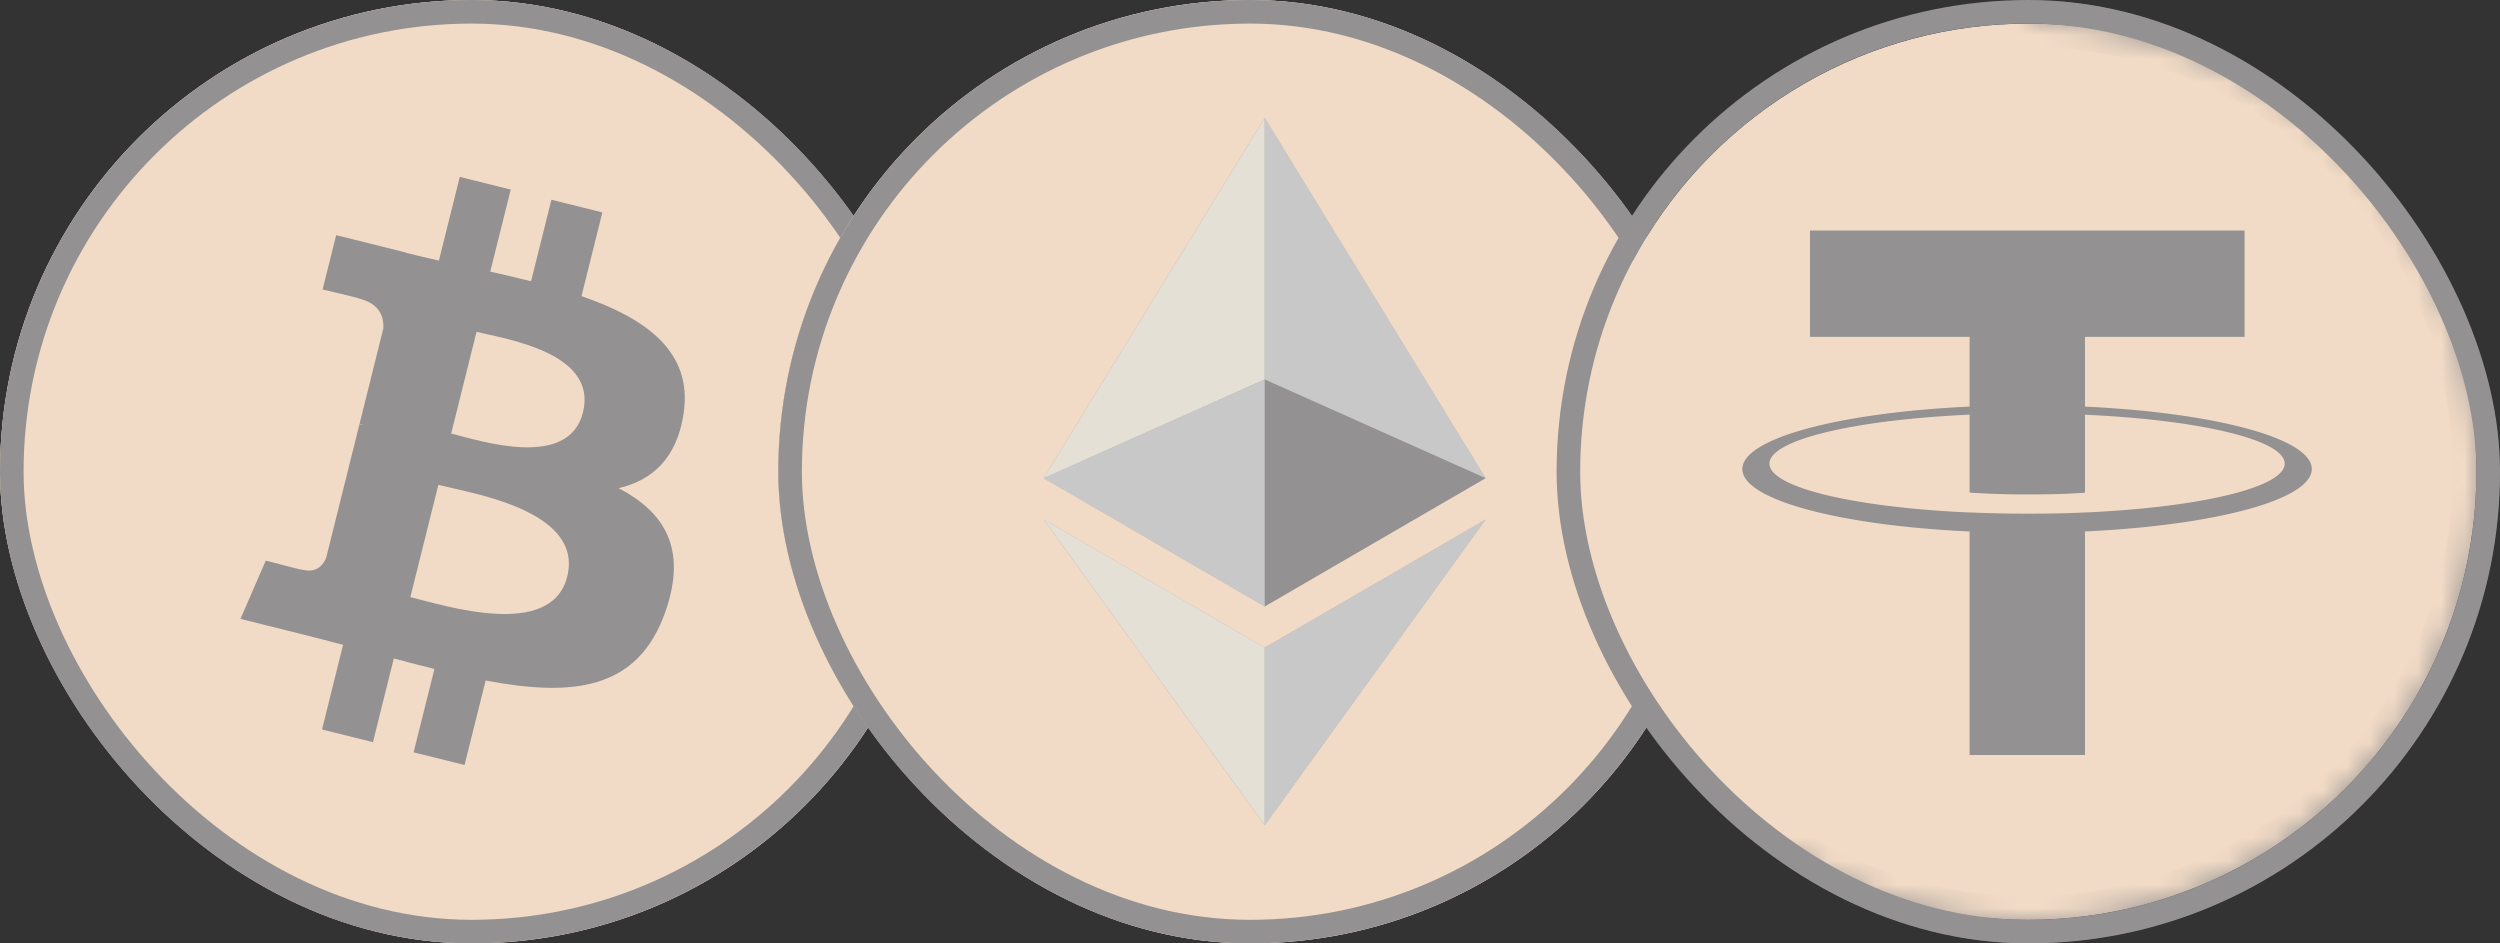 <svg width="106" height="40" fill="none" xmlns="http://www.w3.org/2000/svg"><rect width="100%" height="100%" fill="#333333" stroke="none"/><g clip-path="url(#clip0_8121_52806)"><rect width="40" height="40" rx="20" fill="#939191"/><path fill-rule="evenodd" clip-rule="evenodd" d="M20 40C8.954 40 0 31.046 0 20S8.954 0 20 0s20 8.954 20 20-8.954 20-20 20zm8.986-22.475c.393-2.62-1.604-4.029-4.331-4.969l.885-3.55-2.16-.537-.863 3.456c-.567-.143-1.15-.275-1.73-.408l.868-3.478-2.16-.539-.885 3.549c-.47-.108-.933-.213-1.38-.325l.003-.011-2.98-.744-.575 2.307s1.603.368 1.57.39c.874.219 1.032.798 1.006 1.258l-1.008 4.044c.06.015.138.037.225.07l-.229-.055-1.412 5.665c-.107.265-.379.663-.991.512.022.031-1.57-.391-1.57-.391l-1.073 2.472 2.813.701c.522.132 1.035.27 1.538.398l-.893 3.59 2.159.538.885-3.55c.59.158 1.162.306 1.722.446l-.883 3.535 2.16.537.894-3.582c3.685.697 6.455.416 7.621-2.916.94-2.683-.046-4.232-1.985-5.24 1.413-.326 2.476-1.254 2.76-3.173zm-4.937 6.923c-.666 2.683-5.185 1.232-6.65.868l1.187-4.756c1.465.366 6.162 1.09 5.463 3.888zm.669-6.962c-.61 2.441-4.37 1.2-5.588.896l1.075-4.312c1.219.304 5.148.87 4.513 3.416z" fill="#F2DBC6"/></g><rect x=".5" y=".5" width="39" height="39" rx="19.5" stroke="#939191"/><g clip-path="url(#clip1_8121_52806)"><rect x="33" width="40" height="40" rx="20" fill="#939191"/><path fill-rule="evenodd" clip-rule="evenodd" d="M53 40c-11.046 0-20-8.954-20-20S41.954 0 53 0s20 8.954 20 20-8.954 20-20 20zm9.992-19.726L53.623 5 44.25 20.275l9.373 5.441 9.37-5.442zM63 22.02l-9.377 5.439-9.373-5.438 9.373 12.973L63 22.02z" fill="#F2DBC6"/><path d="M53.622 5v11.087l9.371 4.188L53.623 5z" fill="#fff" fill-opacity=".5"/><path opacity=".8" d="M53.623 5L44.25 20.275l9.373-4.188V5z" fill="#F8F3E7"/><path d="M53.622 27.46v7.533L63 22.02l-9.378 5.44z" fill="#fff" fill-opacity=".5"/><path opacity=".796" d="M53.623 34.993v-7.535L44.25 22.02l9.373 12.973z" fill="#F8F3E7"/><path d="M44.25 20.275l9.373 5.441V16.09l-9.373 4.185z" fill="#fff" fill-opacity=".5"/></g><rect x="33.5" y=".5" width="39" height="39" rx="19.5" stroke="#939191"/><g clip-path="url(#clip2_8121_52806)"><circle cx="86" cy="20" r="19" fill="#F2DBC6"/><path fill-rule="evenodd" clip-rule="evenodd" d="M88.403 17.241v-2.957h6.767v-4.51H76.744v4.51h6.767v2.956c-5.5.253-9.636 1.343-9.636 2.648 0 1.304 4.136 2.393 9.636 2.647v9.478h4.892v-9.48c5.49-.253 9.617-1.342 9.617-2.646 0-1.303-4.126-2.392-9.617-2.646zm0 4.485v.003c4.85-.215 8.468-1.059 8.468-2.072 0-1.01-3.618-1.856-8.468-2.072v3.304c-.142.012-.898.075-2.407.075a36.96 36.96 0 0 1-2.485-.076v-3.306c-4.86.218-8.487 1.064-8.487 2.075 0 1.013 3.627 1.86 8.487 2.073v-.004c.313.015 1.202.053 2.464.053 1.581 0 2.29-.043 2.428-.053z" fill="#939191"/><mask id="a" fill="#fff"><path d="M86 .498c0-.275.223-.499.498-.492A20 20 0 1 1 75.465 37a.489.489 0 0 1-.148-.684c.151-.23.46-.295.694-.15A19.003 19.003 0 1 0 86.498 1.003.509.509 0 0 1 86 .498z"/></mask><path d="M86 .498c0-.275.223-.499.498-.492A20 20 0 1 1 75.465 37a.489.489 0 0 1-.148-.684c.151-.23.46-.295.694-.15A19.003 19.003 0 1 0 86.498 1.003.509.509 0 0 1 86 .498z" stroke="#939191" stroke-width="2" mask="url(#a)"/></g><rect x="66.5" y=".5" width="39" height="39" rx="19.5" stroke="#939191"/><defs><clipPath id="clip0_8121_52806"><rect width="40" height="40" rx="20" fill="#fff"/></clipPath><clipPath id="clip1_8121_52806"><rect x="33" width="40" height="40" rx="20" fill="#fff"/></clipPath><clipPath id="clip2_8121_52806"><rect x="66" width="40" height="40" rx="20" fill="#fff"/></clipPath></defs></svg>